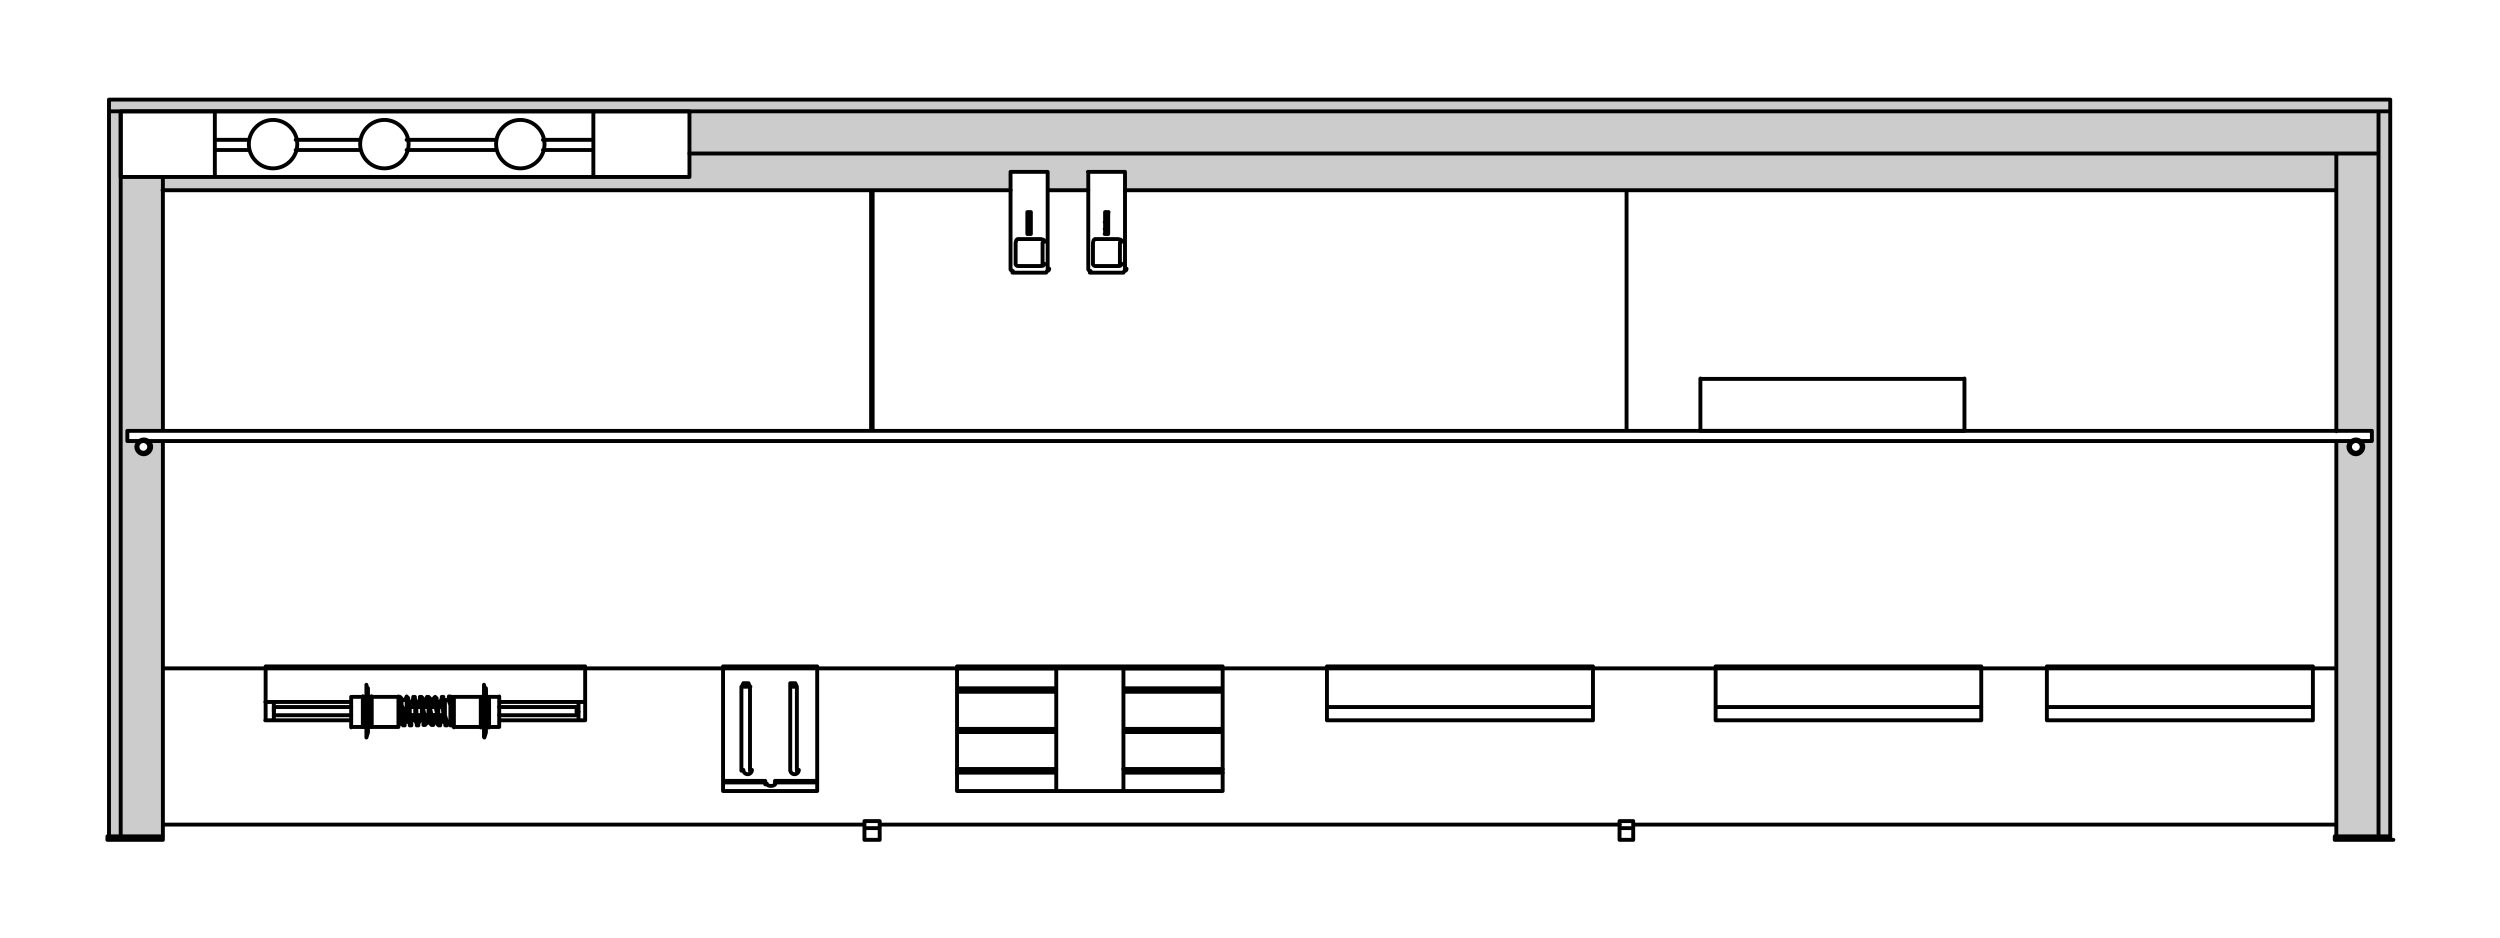 <svg width="640" height="240" viewBox="0 0 640 240" fill="none" xmlns="http://www.w3.org/2000/svg">
<path d="M598.169 112.91L598.079 214.53L611.909 214.83L611.889 25.4L27.809 25.33L27.909 214.88H41.699L41.749 112.89L37.949 113.11C37.949 113.11 39.559 116.11 37.149 116.18C34.739 116.25 35.179 113.77 35.179 113.77L36.059 112.89H32.699L32.629 110.26H41.619V48.62L258.629 48.8L258.729 44.01H268.259V48.47L278.559 48.57L278.689 44.09L287.939 44V48.67L598.279 48.53L598.129 110.19L607.179 110.38V112.95L604.079 113C604.079 113 605.749 116.05 603.649 116.19C601.549 116.33 601.459 113.86 601.459 113.86L602.219 113.05L598.169 112.91ZM176.589 45.29L30.999 45.14V28.67L176.589 28.52V45.29Z" fill="#CCCCCC"/>
<path d="M611.9 214.1H597.7V215H612.3M611.9 214.1V215M611.9 214.1V28.5M41.7 214.1H27.5V215M41.7 214.1V215H27.5M41.7 214.1V112.9M27.5 215H30.5M611.9 28.5V25.5H611.5H28.4M611.9 28.5H27.9M27.9 28.5V25.5H28.3M27.9 28.5V214.1M608.9 28.5V214.1M598.1 39.3V110.4M598.1 112.9V214.1M176.5 39.3H608.9M30.9 28.5V214.1M41.7 45.3V110.3M32.6 110.3V112.9H607.1M607.2 112.9V110.3H32.7M598.1 171.1H41.7M41.7 211.1H221.3M225.2 211.1H414.7M418.1 211.1H598.1M223 110.3V48.7H223.4V110.3M598.1 48.7H288M278.6 48.7H268.3M258.7 48.7H41.6M416.4 110.3V48.7M225.2 212V215H221.3V212H225.2ZM225.2 212V210.3M221.3 211.9V210.2H225.2M414.6 215V212H418M414.6 210.2V211.9M418.1 210.3V212V215H414.7M418.1 210.2H414.7M33.9 215H36.9M603.7 215H606.7M609.7 215H612.7M149.8 179.7V171.5V170.6H68V171.5V179.7V184.4M149.8 179.7V184.4H148.1M149.8 179.7H148.1V184.4M148.1 184.4H127.9M113.6 184.4H112.7M113.6 184.4V183.1L113.2 180.5V178.8M113.6 184.4L114 185.3V185.7H114.4V184.8H115.3M112.7 184.4V185.7H112.3L111.9 185.3V182.7L111.5 181M112.7 184.4L113.1 183.1M111.9 184.4H111M110.2 184.4H109.3M108.4 184.4H107.5M107.5 184.4L107.1 185.3V185.7H106.7V185.3L106.3 184.4M107.5 184.4V183.1M106.3 184.4H105.9M106.3 184.4V181L105.9 179.7V178.8M89.9 184.4H70.1M70.1 184.4V179.7M70.1 184.4H67.9M70.1 179.7H89.9M70.1 179.7H67.9M104.6 179.7H105.5M106.7 179.7H107.6M108.4 179.7H109.3M109.3 179.7L108.9 181M109.3 179.7V178.4H109.7L110.1 178.8V181.4L110.5 183.1V185.3M110.2 179.7H111.1M111.9 179.7H112.8M127.8 179.7H148M102.4 184.9V185.3V180.6M102.4 178.8V180.5L102.8 183.1V185.3L103.2 185.7H103.6V184.8M104.1 178.8V181L104.5 182.7V184.4L104.9 185.3V185.7H105.3V184.4L105.7 183.1M105.9 181V180.1M107.6 181L108 180.1M107.6 178.8V179.2L108 179.6V182.6L108.4 184.3V185.6H108.8L109.2 185.2V183M109.7 181V180.1M109.3 178.8L109.7 179.2V182.6L110.1 184.3V185.2L110.5 185.6H110.9V184.3L111.3 183M111.5 181V180.1M111.5 181V178.8M113.2 181V180.1M114.9 178.8V179.2M114.9 179.2L115.3 180.1V185.7H115.7M114.9 179.2V178.3H115.3V178.7L115.7 179.1V181.7L114.8 179.1L114.9 179.2ZM114.9 179.2H113.6M102 178.8L102.4 178.4L102.8 178.8V180.5L103.2 181.4V184.8L103.6 185.2M103.7 179.2L104.1 178.3L104.5 178.7V179.6L104.9 180.9V183.5L105.3 184.8V185.2M105 184L105.4 183.1M105.4 181V179.7L105.8 178.8V178.4H106.2V178.8L106.6 179.7V183.1L107 184.4V185.3M107.1 184V183.1M107.1 181L107.5 179.7V178.4H107.9L108.3 178.8V181.4L108.7 183.1V185.3M108.9 184V183.1M110.6 184V183.1M111 181V178.8L111.4 178.4L111.8 178.8V179.7L112.2 181.4V184.4L112.6 185.3M112.3 184V183.1M112.7 181V179.7L113.1 178.8V178.4H113.5V178.8L113.9 179.7V183.1L114.3 184.4V185.3M89.9 178.4V185.7V186.1H92.9V178.3M89.9 178.4V186.2M89.9 178.4H92.9M95.1 178.3V186.1H102M95.1 178.4H102V185.7V186.1M102 186.1V178.3M102 179.2H102.4M102.8 179.2H104.1M102.4 184.8H102.8M103.3 184.8H104.2H104.6M104.1 184.8V180.9M104.6 184V184.9M127.8 186.1V178.3M127.8 186.1V185.7V178.4H125.2V186.2M127.8 186.1H125.2M123.1 186.2V178.4H116.2M123.1 186.1H116.2L115.8 185.7V178.4H116.2M116.2 178.4V186.2M113.6 184V184.9M113.6 184.8V180.9M123.9 175.3V177.5V177.9V176.2M124.4 177.5V177.9V177L124 176.1M123.9 176.6V178.8V180.1V179.7M123.9 176.6L124.3 177.9V178.8L123.9 176.6ZM124.4 178.8V180.1M38.7 114.4C38.7 113.3 37.8 112.5 36.8 112.5C35.8 112.5 34.9 113.4 34.9 114.4C34.9 115.4 35.8 116.3 36.8 116.3C37.8 116.3 38.7 115.4 38.7 114.4ZM605 114.4C605 113.3 604.1 112.5 603.1 112.5C602.1 112.5 601.2 113.4 601.2 114.4C601.2 115.4 602.1 116.3 603.1 116.3C604.1 116.3 605 115.4 605 114.4ZM38.2 114.4C38.2 113.6 37.5 112.9 36.7 112.9C35.9 112.9 35.2 113.6 35.2 114.4C35.2 115.2 35.9 115.9 36.7 115.9C37.5 115.9 38.2 115.2 38.2 114.4ZM604.6 114.4C604.6 113.6 603.9 112.9 603.1 112.9C602.3 112.9 601.6 113.6 601.6 114.4C601.6 115.2 602.3 115.9 603.1 115.9C603.9 115.9 604.6 115.2 604.6 114.4ZM123.9 175.4L124.3 176.7V177.6L123.9 175.4Z" stroke="black" stroke-linecap="round" stroke-linejoin="round"/>
<path d="M124.4 180.1L124 179.7M124.3 181.8L123.9 180.5V181.8V183.1V184.4M124.4 181.8V183.1V183.5L124 184.4M123.9 185.2V184.8V185.7M123.9 185.3L124.3 184.9M124.4 184.8V185.7V186.6M123.9 187.8V185.6M124.4 186.6L124 187.9M124.4 186.6V186.2V178.4V176.2M124.4 186.6V187.5L124 188.8M123.9 188.3V186.6V186.2V178.4M123.9 188.3L124.3 187.4V186.5L123.9 188.2V188.3ZM123.9 188.7V186.5V186.1H123M123.9 178.4V176.2M123.9 178.4H123M125.2 186.2V178.4H124.3M123.1 178.4V186.2M125.2 186.1H124.3M124.4 186.1V186.5M94.2 186.6V187.5L93.8 188.8M94.2 186.6V186.2M94.2 186.6V185.7V184.8M94.2 186.6L93.8 187.9M93.8 188.7V186.5V186.1M93.8 186.2V186.6V188.3M93.8 188.3L94.2 187.4V186.5M93.8 188.3V188.2L94.2 186.5M94.2 186.5V186.1M93.8 187.8V185.6M93.8 185.7V184.8V185.2M93.8 185.3L94.2 184.9M94.2 178.8V180.1L93.8 179.7V180.1V178.8V176.6M94.2 178.8V177.9M94.2 178.8L93.8 176.6M93.8 176.6L94.2 177.9M94.2 177.9V177L93.8 176.1M94.2 177.9V177.5M93.8 175.3V177.5V177.9V176.2V178.4H92.9M94.2 186.1V178.3M94.2 186.1H95.1V178.3M92.9 178.3V186.1H93.8M93.8 186.1V178.3M94.2 176.2V178.4H95.1M70.1 182.2V180.9M148.1 182.2H147.7M147.6 182.3V181H148H127.8M70.1 181H89.9M105 181H106.3M106.7 181H108M108.4 181H109.7M110.2 181H111.5M112.3 181H113.6M70.1 183.1H89.9M105 183.1H106.3M106.7 183.1H108M108.9 183.1H110.2M110.6 183.1H111.9M112.3 183.1H113.6M127.8 183.1H148M209.2 199.9V200.3V202.5H185.1V200.3M198.4 200.3V199.9H208.7M198.4 200.3H208.7M198.4 200.3V200.7M195.9 200.3V199.9M185.1 199.9V200.3M185.1 199.9H195.4M185.1 199.9V171V170.6H209.2M185.1 200.3H195.4M209.2 200V171.1V170.7M196.3 200.6C196.3 201 196.8 201.2 197.4 201.2C198 201.2 198.5 200.9 198.5 200.6M195.9 200.8V200.4M204 197.3V175.8M204 175.8L203.6 174.9H202.3V175.8M204 175.8H202.3M202.3 175.8V197.3M202.3 197.1C202.3 197.7 202.8 198.2 203.4 198.2C204 198.2 204.5 197.7 204.5 197.1M192 197.3V175.8M192 175.8L191.6 174.9H190.3L189.9 175.8H192.1H192ZM189.8 175.8V197.3M190.3 197.1C190.3 197.7 190.8 198.2 191.4 198.2C192 198.2 192.5 197.7 192.5 197.1M270.4 202.5V170.6M287.6 202.5V170.6M313 170.7V171.1H287.6M313 170.6H245V171V176.2M313 186.6V177.1M313 186.6H287.6M313 186.6V187.5M313 177.1H287.6M313 177.1V176.2M245 177.1V186.6H270.4M245 177.1H270.4M245 177.1V176.2M245 187.4V196.9H270.4M245 187.4H270.4M245 187.4V186.5M245 176.2H270.4M313 176.2V171M313 176.2H287.6M245 171.1H270.4M287.6 197.8H313V202.5H245V197.8H270.4M287.6 196.9H313V187.4H287.6M94.2 183.1V183.5L93.8 184.4V183.1V181.8V180.5L94.2 181.8V183.1ZM93.8 175.4L94.2 176.7V177.6L93.8 175.4Z" stroke="black" stroke-linecap="round" stroke-linejoin="round"/>
<path d="M313 197.8V196.9H287.6M270.4 196.9H245V197.8M407.8 180.9V183.5V183.9M340.1 181H407.3H407.7M339.7 180.9V183.5V183.9M407.7 170.6H339.7V171.5V181M407.8 170.6V171.5V181M407.7 184.4H339.7V184M407.8 184.4V184M435.3 110.3V96.9M435.3 110.3H437H501.6H502.9M435.3 110.3H502.9M502.9 110.3V96.9M502.9 97H435.3M507.2 180.9V183.5V183.9M439.2 180.9V183.5V183.9M507.2 184V184.4H439.2V184M592.1 180.9V183.5V183.9M524.5 181H591.7H592.1V171.5V170.6M524 180.9V183.5V183.9M592 170.6H524V171.5V181M592 184.4H524V184M592.1 184.4V184M151.9 45.3V28.5M55 28.5V45.3M63.6 35.8H55V38.4H63.6M75.7 35.8H92.1M104.1 35.8H126.9M139 35.8H151.9M75.7 38.4H92.1M104.1 38.4H126.9M139 38.4H151.9M268 69.4C268.4 69.4 268.6 69.1 268.6 68.8M267.8 69.8H259.2M268.2 69V48.3V45.3V44H258.7M258.7 69V48.3V45.3V44M258.7 69L259.3 69.4C259 69.4 258.7 69.2 258.7 68.8M258.7 69V44M263.9 56.9V54.3H263V56.9H263.9ZM263.9 56.9V57.3V58.6M260 67.5C260 67.9 260.3 68.1 260.6 68.1M260 67.7V62.1M260.7 61.2C260.3 61.2 260.1 61.5 260.1 61.8M260.5 61.2H266.5M267.4 61.9C267.4 61.5 267.1 61.3 266.8 61.3M266.9 62.1V67.7M266.7 68.1C267.1 68.1 267.3 67.8 267.3 67.5M266.5 68.1H260.5M263.9 58.6V59.9H263V58.6H263.9ZM263 57V57.4V58.7M287.8 69.4C288.2 69.4 288.4 69.1 288.4 68.8M278.6 68.8C278.6 69.2 278.9 69.4 279.2 69.4M287.6 69.8H279M288 69V48.3V45.3V44H278.5M278.6 69V48.3V45.3V44M282.9 56.9V54.3H283.8M283.7 54.3V56.9M283.7 56.9V57.3V58.6M283.7 56.9H282.8M279.8 67.5C279.8 67.9 280.1 68.1 280.4 68.1M279.8 67.7V62.1M280.5 61.2C280.1 61.2 279.9 61.5 279.9 61.8M280.3 61.2H286.3M287.2 61.9C287.2 61.5 286.9 61.3 286.6 61.3M286.7 62.1V67.7M286.5 68.1C286.9 68.1 287.1 67.8 287.1 67.5M286.3 68.1H280.3M283.7 58.6V59.9H282.8M283.7 58.6H282.8M282.9 57V57.4V58.7M282.9 58.6V59.9M506.8 181H439.6H439.2V171.5V170.6H507.2V171.5V181H506.8ZM30.9 28.5V45.3H176.5V28.5H30.9ZM76.1 36.9C76.1 33.5 73.3 30.7 69.9 30.7C66.5 30.7 63.7 33.5 63.7 36.9C63.7 40.3 66.5 43.1 69.9 43.1C73.3 43.1 76.1 40.3 76.1 36.9ZM104.6 36.9C104.6 33.5 101.8 30.7 98.4 30.7C95 30.7 92.2 33.5 92.2 36.9C92.2 40.3 95 43.1 98.4 43.1C101.8 43.1 104.6 40.3 104.6 36.9ZM139.4 36.9C139.4 33.5 136.6 30.7 133.2 30.7C129.8 30.7 127 33.5 127 36.9C127 40.3 129.8 43.1 133.2 43.1C136.6 43.1 139.4 40.3 139.4 36.9Z" stroke="black" stroke-linecap="round" stroke-linejoin="round"/>
</svg>
